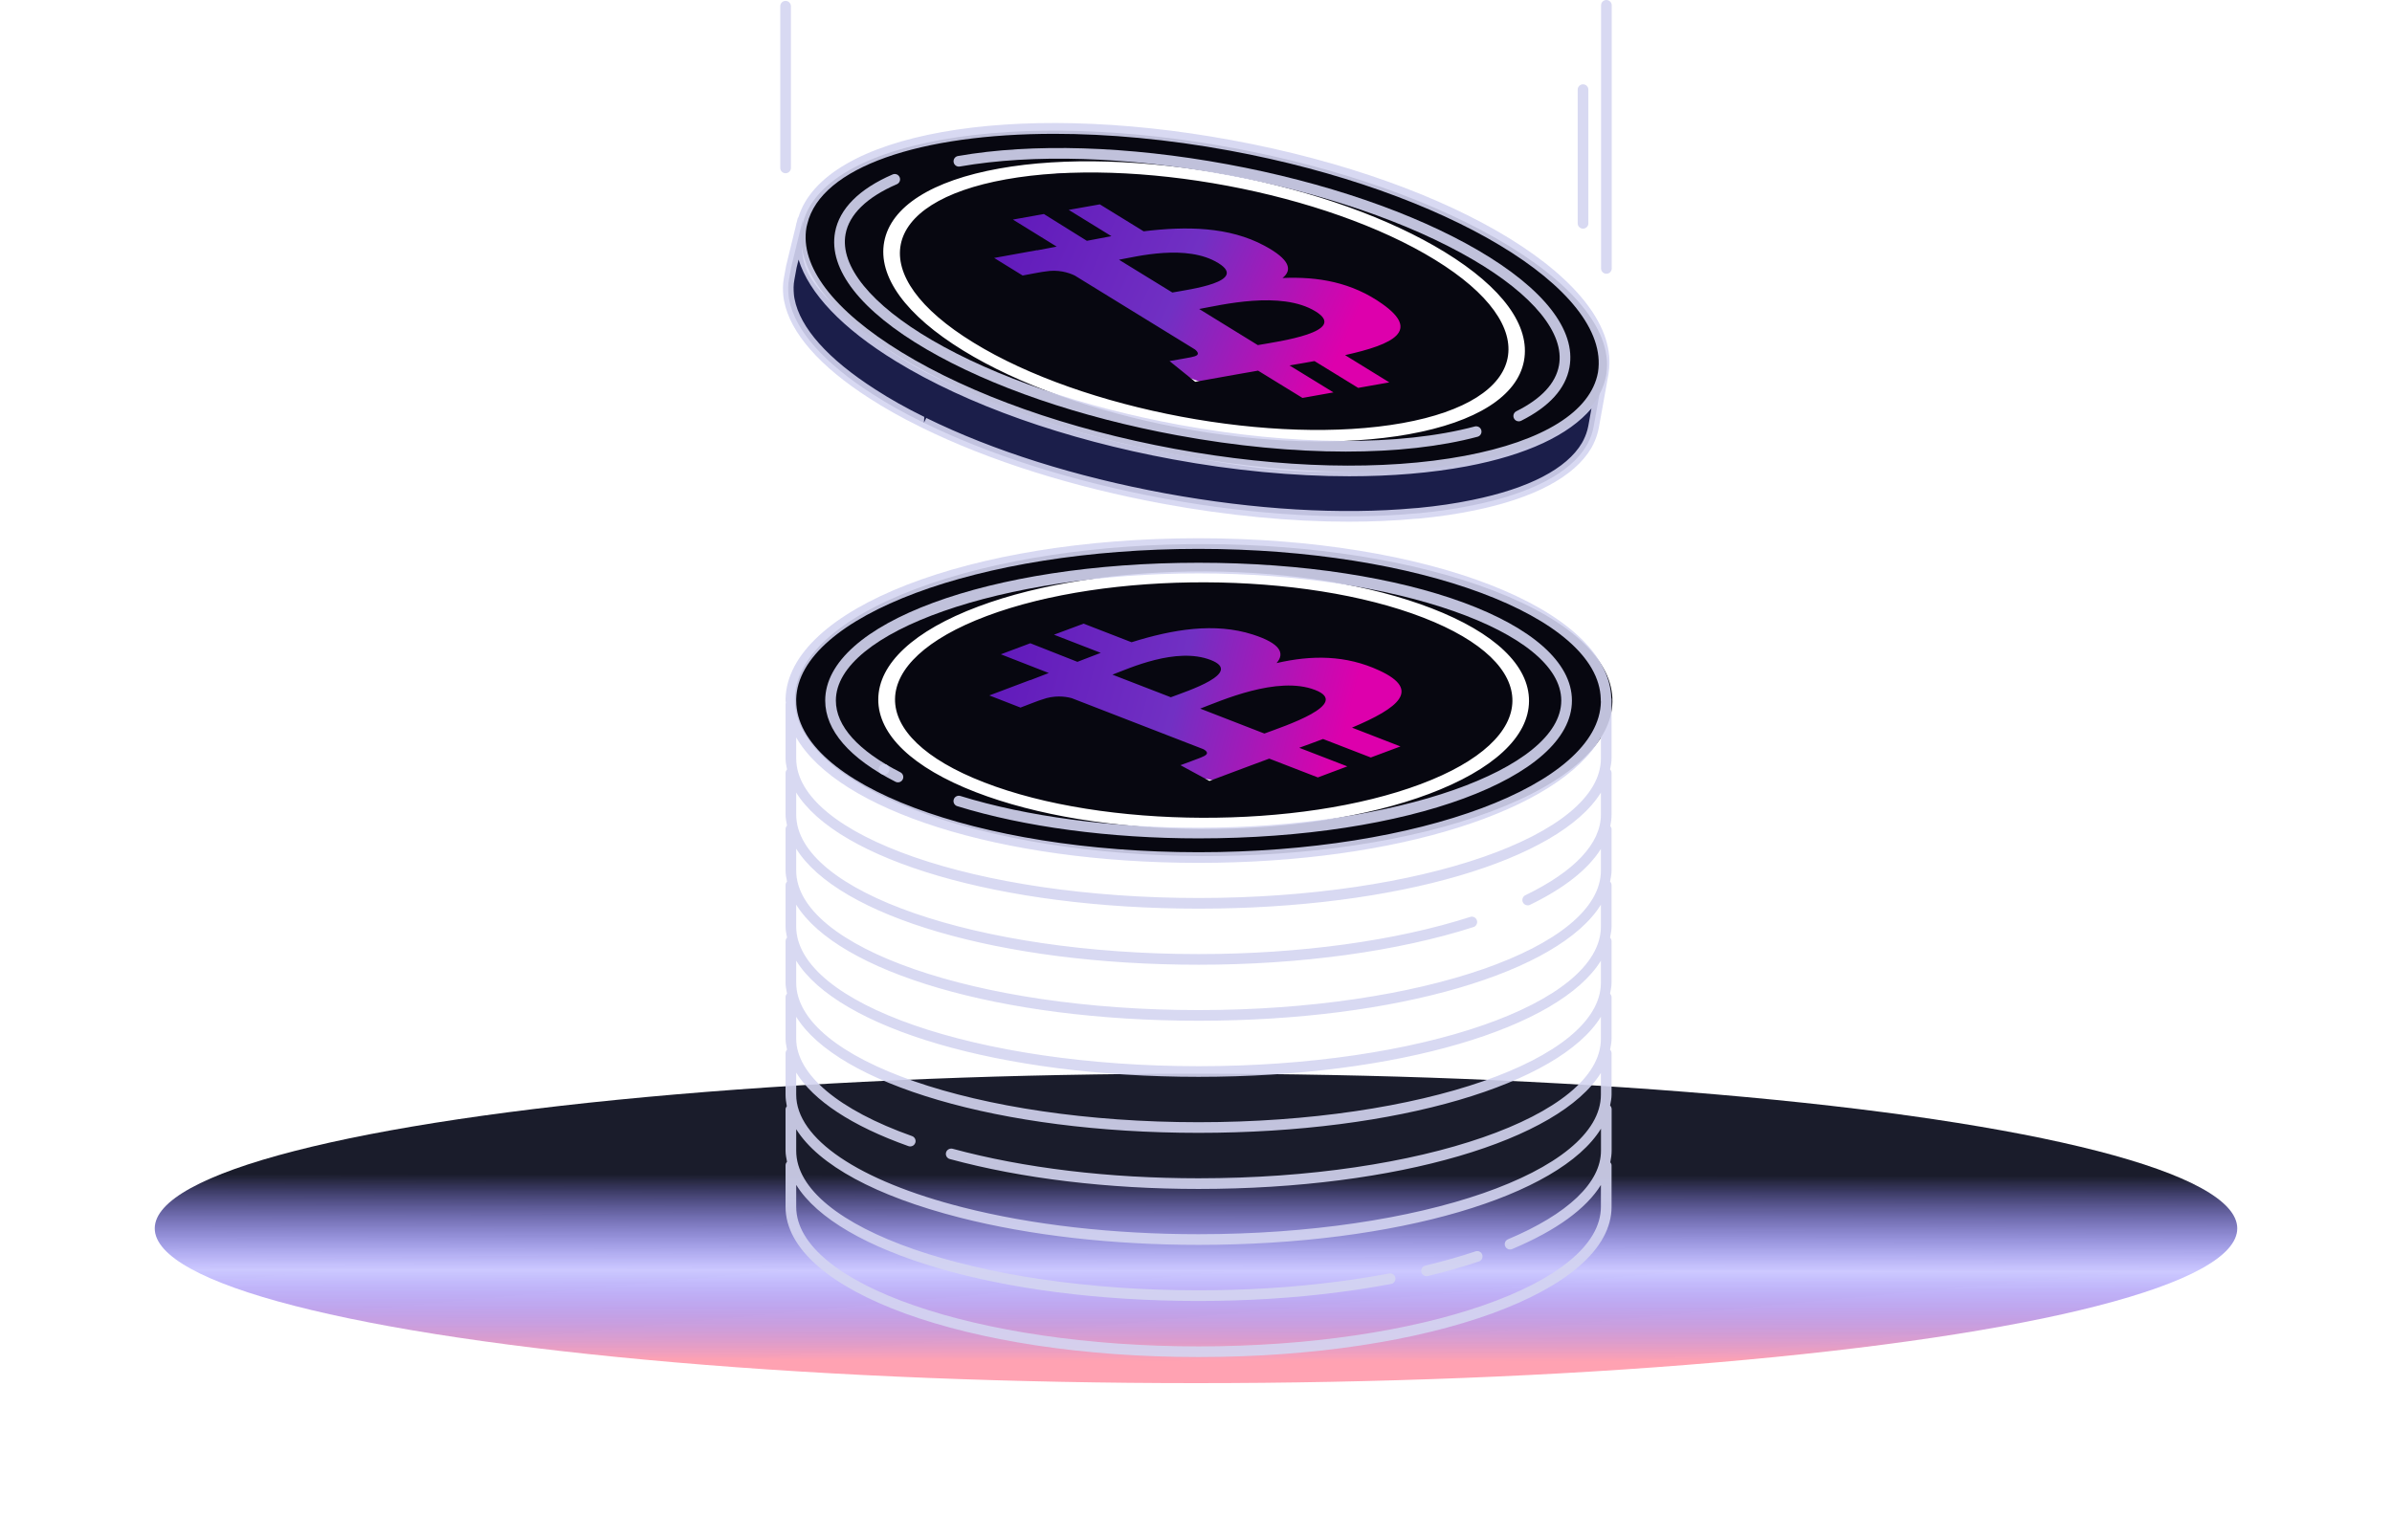 <?xml version="1.0" encoding="UTF-8"?>
<svg xmlns="http://www.w3.org/2000/svg" viewBox="0 0 711 458" fill="none">
  <g opacity="0.9" filter="url(#filter0_f_1326_923)">
    <ellipse cx="355.5" cy="365.243" rx="309.5" ry="46" fill="url(#paint0_linear_1326_923)"></ellipse>
  </g>
  <rect x="295.723" y="174.405" width="130.227" height="46.257" rx="23.128" transform="rotate(9.344 295.723 174.405)" fill="url(#paint1_linear_1326_923)"></rect>
  <path d="M356.746 210.688C362.686 208.465 379.673 200.78 390.915 205.149C401.714 209.32 381.818 215.88 375.829 218.102L356.746 210.688ZM293.299 183.155C329.338 169.624 387.442 169.826 423.043 183.629C458.694 197.432 458.333 219.606 422.294 233.137C386.254 246.668 328.151 246.466 292.55 232.63C256.899 218.86 257.26 196.686 293.299 183.155ZM311.74 200.103C309.859 200.844 308.027 201.553 306.245 202.23L306.196 202.197L294.067 206.772L303.337 210.38C303.337 210.38 309.724 207.898 309.723 207.996C313.287 206.675 316.497 207.018 318.569 207.584L357.672 222.744C358.608 223.239 359.74 224.159 357.264 225.094C357.462 225.095 350.878 227.51 350.878 227.51L359.501 232.192L370.936 227.908C373.065 227.102 375.193 226.329 377.272 225.556L391.72 231.15L400.482 227.864L386.182 222.336C388.657 221.435 390.984 220.597 393.261 219.727L407.462 225.222L416.274 221.936L401.876 216.343C415.79 210.471 422.487 205.149 410.017 199.369C400.011 194.712 389.833 194.758 379.445 197.154C381.979 194.26 380.661 191.314 372.374 188.658C361.078 185.04 348.666 187.099 336.343 190.954L322.093 185.427L313.281 188.712L327.186 194.108C324.86 194.977 322.582 195.88 320.255 196.783L306.252 191.256L297.49 194.542L311.74 200.103ZM359.884 196.236C349.627 192.264 335.611 198.724 330.661 200.592L348.018 207.312C352.968 205.443 369.696 200.043 359.884 196.236ZM272.343 175.045C320.065 157.1 396.992 157.4 444.181 175.704C491.371 193.976 490.923 223.367 443.201 241.279C395.479 259.191 318.551 258.925 271.362 240.62C224.173 222.316 224.621 192.99 272.343 175.045ZM261.056 207.94C261.002 218.456 271.278 228.275 290.015 235.524C307.915 242.442 331.66 246.353 356.907 246.484C382.154 246.614 406.482 242.919 424.749 236.056C443.858 228.872 454.432 219.064 454.487 208.45C454.542 197.836 444.265 188.115 425.528 180.866C407.628 173.948 383.883 170.037 358.636 169.906C333.389 169.776 309.061 173.471 290.794 180.333C271.686 187.485 261.111 197.294 261.056 207.94Z" fill="#070710"></path>
  <path opacity="0.9" d="M479.047 329.805C479.047 329.374 478.869 328.987 478.589 328.702C478.791 327.632 479.024 326.565 479.024 325.474V313.151C479.024 312.739 478.845 312.378 478.586 312.095C478.791 311.017 479.024 309.942 479.024 308.842V296.519C479.024 296.103 478.845 295.736 478.582 295.453C478.791 294.365 479.024 293.28 479.024 292.169V279.84C479.024 279.425 478.845 279.058 478.582 278.775C478.791 277.687 479.024 276.602 479.024 275.491V263.168C479.024 262.754 478.845 262.389 478.584 262.106C478.791 261.023 479.024 259.941 479.024 258.835V246.513C479.024 246.167 478.845 245.888 478.656 245.627C478.886 244.487 479.024 243.338 479.024 242.18V229.834C479.024 229.42 478.845 229.057 478.584 228.774C478.791 227.692 479.024 226.612 479.024 225.507V207.785C479.024 207.725 478.966 207.689 478.959 207.631C478.088 180.93 424.245 160.036 356.239 160.036C288.132 160.036 234.22 180.988 233.496 207.785V208.296C233.496 208.544 233.578 208.783 233.588 209.031C233.575 209.113 233.496 209.165 233.496 209.251V225.507C233.496 226.612 233.729 227.692 233.935 228.774C233.675 229.057 233.496 229.42 233.496 229.834V242.18C233.496 243.286 233.729 244.368 233.936 245.451C233.675 245.733 233.496 246.098 233.496 246.513V258.835C233.496 259.942 233.729 261.023 233.936 262.106C233.675 262.389 233.496 262.754 233.496 263.168V275.491C233.496 276.602 233.729 277.687 233.938 278.775C233.675 279.058 233.496 279.425 233.496 279.84V292.169C233.496 293.274 233.729 294.354 233.935 295.436C233.675 295.718 233.496 296.082 233.496 296.496V308.818C233.496 309.923 233.722 311.011 233.932 312.1C233.675 312.381 233.496 312.741 233.496 313.151V325.474C233.496 326.629 233.651 327.77 233.877 328.905C233.676 329.171 233.496 329.465 233.496 329.823V342.152C233.496 343.257 233.729 344.337 233.935 345.419C233.675 345.701 233.496 346.065 233.496 346.479V358.825C233.496 383.869 287.42 403.485 356.26 403.485C425.099 403.485 479.023 383.869 479.023 358.825V346.479C479.023 346.122 478.844 345.83 478.644 345.566C478.869 344.429 479.046 343.287 479.046 342.129L479.047 329.805ZM356.239 163.2C421.507 163.2 475.148 183.221 475.809 207.784V208.295C475.809 208.418 475.824 208.535 475.85 208.652C475.343 233.351 421.89 253.389 356.26 253.389C290.315 253.389 236.666 233.157 236.666 208.295L236.663 207.826C237.328 183.221 290.968 163.2 356.239 163.2ZM356.26 256.554C415.456 256.554 463.521 240.861 475.853 219.261V225.506C475.853 248.387 422.204 267.001 356.26 267.001C290.315 267.001 236.666 248.387 236.666 225.506V219.261C248.998 240.861 297.063 256.554 356.26 256.554ZM356.26 286.84C386.491 286.84 415.51 282.865 437.972 275.642C438.808 275.379 439.264 274.481 438.998 273.649C438.731 272.823 437.84 272.354 437.006 272.629C414.848 279.752 386.172 283.674 356.26 283.674C290.315 283.674 236.667 265.061 236.667 242.179V235.656C248.999 255.646 297.064 270.167 356.26 270.167C415.457 270.167 463.521 255.646 475.854 235.656V242.179C475.854 250.75 468.09 259.051 453.4 266.18C452.613 266.561 452.284 267.511 452.668 268.296C452.94 268.859 453.505 269.187 454.092 269.187C454.326 269.187 454.56 269.14 454.783 269.029C465.021 264.063 472.091 258.426 475.853 252.403V258.834C475.853 281.715 422.204 300.329 356.26 300.329C290.315 300.329 236.666 281.715 236.666 258.834V252.328C248.998 272.318 297.063 286.84 356.26 286.84ZM356.26 303.495C415.456 303.495 463.521 288.974 475.853 268.984V275.49C475.853 298.383 422.204 317.008 356.26 317.008C290.315 317.008 236.666 298.383 236.666 275.49V268.984C248.998 288.974 297.063 303.495 356.26 303.495ZM356.26 320.173C415.456 320.173 463.521 305.643 475.853 285.644V292.169C475.853 315.05 422.204 333.663 356.26 333.663C290.315 333.663 236.666 315.05 236.666 292.169V285.644C248.998 305.643 297.063 320.173 356.26 320.173ZM270.038 340.78C270.214 340.839 270.393 340.867 270.569 340.867C271.219 340.867 271.831 340.463 272.06 339.812C272.352 338.991 271.922 338.083 271.098 337.79C249.216 330.016 236.665 319.452 236.665 308.817V302.318C248.998 322.307 297.062 336.828 356.259 336.828C415.455 336.828 463.52 322.307 475.852 302.318V308.841C475.852 331.722 422.204 350.341 356.259 350.341C329.634 350.341 304.35 347.299 283.145 341.553C282.305 341.354 281.432 341.829 281.203 342.667C280.974 343.511 281.473 344.384 282.319 344.613C303.791 350.434 329.358 353.506 356.259 353.506C415.455 353.506 463.52 338.984 475.852 318.991V325.472C475.852 348.353 422.204 366.966 356.259 366.966C330.894 366.966 306.656 364.199 286.16 358.975C255.166 351.084 236.665 338.556 236.665 325.471V318.921C241.792 327.217 253.137 334.771 270.038 340.78ZM475.853 358.825C475.853 381.706 422.204 400.319 356.26 400.319C290.315 400.319 236.666 381.706 236.666 358.825V352.302C248.998 372.291 297.063 386.812 356.26 386.812C370.571 386.812 384.558 385.945 397.829 384.221C402.9 383.576 408.024 382.767 413.5 381.747C414.362 381.583 414.927 380.757 414.765 379.895C414.604 379.033 413.743 378.476 412.92 378.629C407.506 379.643 402.44 380.44 397.428 381.079C384.285 382.779 370.433 383.647 356.26 383.647C290.315 383.647 236.666 365.033 236.666 342.152V335.749C243.307 346.374 260.24 355.648 285.379 362.049C306.127 367.337 330.637 370.134 356.26 370.134C415.491 370.134 463.579 355.596 475.877 335.589V342.129C475.877 351.62 466.063 360.971 448.241 368.469C447.432 368.809 447.054 369.735 447.394 370.544C447.649 371.148 448.235 371.511 448.854 371.511C449.059 371.511 449.266 371.476 449.466 371.388C462.653 365.843 471.489 359.363 475.854 352.325L475.853 358.825Z" fill="#D4D5F1"></path>
  <path opacity="0.9" d="M438.585 372.068C434.1 373.575 429.073 375.006 423.647 376.313C422.797 376.518 422.273 377.374 422.478 378.224C422.654 378.951 423.301 379.437 424.019 379.437C424.139 379.437 424.265 379.425 424.391 379.396C429.904 378.066 435.023 376.612 439.593 375.07C440.422 374.794 440.871 373.892 440.589 373.065C440.311 372.238 439.426 371.787 438.585 372.068Z" fill="#D4D5F1"></path>
  <path opacity="0.9" d="M266.194 232.447C266.98 232.84 267.929 232.529 268.324 231.75C268.72 230.97 268.409 230.02 267.63 229.621C255.085 223.243 248.455 215.868 248.455 208.294C248.455 187.799 297.826 170.487 356.266 170.487C414.705 170.487 464.073 187.799 464.073 208.294C464.073 228.789 414.705 246.107 356.266 246.107C330.261 246.107 305.119 242.753 285.469 236.668C284.626 236.41 283.741 236.873 283.489 237.711C283.228 238.549 283.697 239.435 284.531 239.693C304.477 245.872 329.951 249.272 356.266 249.272C418.496 249.272 467.243 231.275 467.243 208.293C467.243 185.312 418.496 167.32 356.266 167.32C294.036 167.32 245.285 185.318 245.285 208.293C245.285 217.14 252.515 225.494 266.194 232.447Z" fill="#D4D5F1"></path>
  <g opacity="0.9">
    <path opacity="0.9" d="M262.79 230.331H262.761C261.885 230.331 261.176 229.621 261.176 228.748C261.176 227.875 261.885 227.165 262.761 227.165C263.637 227.165 264.361 227.875 264.361 228.748C264.361 229.621 263.666 230.331 262.79 230.331Z" fill="#D4D5F1"></path>
  </g>
  <path d="M476.623 110.571L474.337 123.316L473.671 126.936C473.516 127.779 473.294 128.601 473.005 129.423C472.761 130.112 472.472 130.8 472.139 131.466C471.984 131.821 471.762 132.154 471.585 132.51C466.724 140.747 454.695 146.788 437.916 150.207C432.901 151.251 427.463 152.05 421.67 152.605H421.537C421.293 152.605 421.027 152.649 420.782 152.672H420.672C399.455 154.603 373.554 153.293 346.122 148.253C318.536 143.168 293.789 135.107 274.613 125.692C274.414 125.581 274.214 125.492 274.014 125.403C268.621 122.761 263.694 119.985 259.277 117.121C245.251 108.127 236.351 98.424 234.598 89.186C234.487 88.654 234.42 88.165 234.376 87.654C234.309 86.899 234.287 86.167 234.287 85.434C234.287 84.568 234.398 83.746 234.554 82.88L235.22 79.26L238.638 65.271C237.417 77.24 239.503 80.659 242.366 84.634C245.229 88.609 258.901 103.154 278.919 112.591C298.916 122.028 321.488 130 347.299 134.73C373.11 139.46 385.517 141.725 418.075 139.37C450.611 137.016 475.403 125.581 476.623 110.571Z" fill="#1B1E4A"></path>
  <path opacity="0.9" d="M477.488 0C476.612 0 475.902 0.71 475.902 1.583V79.812C475.902 80.685 476.612 81.395 477.488 81.395C478.364 81.395 479.073 80.685 479.073 79.812V1.583C479.073 0.71 478.364 0 477.488 0Z" fill="#D4D5F1"></path>
  <rect x="302.984" y="45.071" width="130.227" height="46.257" rx="23.128" transform="rotate(19.749 302.984 45.071)" fill="url(#paint2_linear_1326_923)"></rect>
  <path d="M356.444 91.87C362.688 90.757 380.782 86.267 391.051 92.596C400.92 98.65 380.167 101.507 373.874 102.61L356.444 91.87ZM299.011 53.325C336.899 46.529 394.011 57.227 426.535 77.236C459.108 97.254 454.75 118.998 416.861 125.794C378.972 132.59 321.861 121.892 289.343 101.851C256.764 81.865 261.122 60.121 299.011 53.325ZM314.089 73.326C312.105 73.715 310.175 74.081 308.3 74.425L308.257 74.384L295.502 76.692L303.969 81.915C303.969 81.915 310.698 80.628 310.68 80.725C314.424 80.07 317.519 80.987 319.455 81.918L355.178 103.895C356.01 104.551 356.956 105.66 354.353 106.132C354.547 106.169 347.636 107.355 347.636 107.355L355.271 113.518L367.292 111.37C369.531 110.963 371.764 110.587 373.949 110.202L387.149 118.315L396.36 116.667L383.294 108.646C385.891 108.206 388.33 107.803 390.727 107.359L403.703 115.329L412.963 113.69L399.811 105.586C414.556 102.325 422.104 98.301 410.882 90.363C401.881 83.975 391.862 82.18 381.212 82.659C384.228 80.272 383.462 77.135 375.791 73.026C365.334 67.426 352.755 67.208 339.939 68.774L326.92 60.762L317.661 62.401L330.363 70.221C327.918 70.656 325.515 71.132 323.063 71.599L310.288 63.633L301.077 65.282L314.089 73.326ZM362.139 78.222C352.768 72.462 337.816 76.283 332.61 77.226L348.469 86.972C353.675 86.028 371.103 83.74 362.139 78.222ZM279.862 41.561C330.039 32.535 405.647 46.73 448.756 73.261C491.871 99.759 486.125 128.586 435.955 137.58C385.784 146.575 310.17 132.411 267.061 105.881C223.952 79.35 229.686 50.588 279.862 41.561ZM262.824 71.876C260.872 82.209 269.206 93.723 286.327 104.239C302.684 114.278 325.332 122.415 350.141 127.106C374.949 131.796 399.544 132.557 418.749 129.109C438.84 125.496 451.012 117.759 452.981 107.33C454.951 96.9 446.599 85.483 429.478 74.967C413.121 64.928 390.473 56.79 365.664 52.1C340.856 47.41 316.261 46.648 297.056 50.097C276.971 53.678 264.799 61.414 262.824 71.876Z" fill="#070710"></path>
  <path opacity="0.9" d="M285.291 49.509C307.021 45.71 335.047 46.566 364.209 51.953C392.773 57.212 418.869 66.152 437.686 77.121C455.774 87.662 465.143 99.158 463.388 108.661C462.422 113.973 458.159 118.551 450.721 122.274C449.938 122.666 449.622 123.616 450.014 124.402C450.29 124.959 450.85 125.275 451.429 125.275C451.669 125.275 451.91 125.223 452.138 125.112C460.514 120.914 465.349 115.573 466.505 109.236C468.544 98.18 458.876 85.798 439.28 74.378C420.154 63.234 393.699 54.164 364.783 48.835C335.257 43.389 306.833 42.516 284.746 46.391C283.884 46.537 283.308 47.364 283.457 48.226C283.607 49.088 284.45 49.673 285.291 49.509Z" fill="#D4D5F1"></path>
  <path opacity="0.9" d="M235.094 49.925V1.853C235.094 0.979 234.385 0.27 233.509 0.27C232.633 0.27 231.924 0.979 231.924 1.853V49.925C231.924 50.798 232.633 51.508 233.509 51.508C234.385 51.508 235.094 50.798 235.094 49.925Z" fill="#D4D5F1"></path>
  <path opacity="0.9" d="M470.538 67.987C471.414 67.987 472.124 67.278 472.124 66.404V26.657C472.124 25.783 471.414 25.073 470.538 25.073C469.662 25.073 468.953 25.783 468.953 26.657V66.404C468.953 67.278 469.662 67.987 470.538 67.987Z" fill="#D4D5F1"></path>
  <path opacity="0.9" d="M275.441 103.883C294.567 115.027 321.025 124.097 349.938 129.426C367.428 132.656 384.491 134.268 400.01 134.268C414.796 134.268 428.179 132.803 439.186 129.859C440.032 129.637 440.533 128.763 440.308 127.919C440.088 127.075 439.212 126.588 438.371 126.8C416.24 132.703 384.212 132.521 350.512 126.307C321.947 121.049 295.852 112.109 277.037 101.14C258.947 90.599 249.58 79.103 251.335 69.6C252.407 63.743 257.681 58.619 266.581 54.774C267.384 54.428 267.756 53.495 267.407 52.692C267.059 51.889 266.127 51.514 265.327 51.866C255.41 56.145 249.492 62.078 248.217 69.025C246.176 80.082 255.845 92.457 275.441 103.883Z" fill="#D4D5F1"></path>
  <path opacity="0.9" d="M366.073 41.659C300.557 29.58 244.89 39.729 237.323 64.595C237.269 64.702 237.148 64.753 237.119 64.874L236.859 65.938C236.836 66.038 236.78 66.128 236.759 66.228C236.695 66.451 236.63 66.721 236.612 66.867C236.606 66.902 236.612 66.939 236.606 66.974L233.68 78.95L233.015 82.573C232.843 83.534 232.723 84.448 232.723 85.41C232.723 86.19 232.746 86.97 232.816 87.767C232.866 88.341 232.942 88.887 233.062 89.455C234.855 98.917 243.633 108.936 258.436 118.428C262.907 121.33 267.923 124.149 273.261 126.764L273.938 127.116C294.047 137 318.909 144.85 345.833 149.81C364.984 153.327 383.685 155.115 400.861 155.115C407.731 155.115 414.356 154.834 420.669 154.253C420.728 154.253 421.109 154.23 421.167 154.224L421.821 154.183C427.701 153.62 433.223 152.805 438.23 151.762C455.955 148.145 467.958 141.767 473 133.219L473.202 132.844C473.343 132.598 473.478 132.357 473.557 132.17C473.917 131.443 474.234 130.698 474.497 129.948C474.813 129.051 475.057 128.148 475.227 127.222L478.087 111.361C478.088 111.355 478.09 111.351 478.092 111.346C478.092 111.345 478.097 111.308 478.098 111.3L478.179 110.848C478.183 110.825 478.162 110.808 478.165 110.785C482.263 84.351 433.041 53.99 366.073 41.659ZM313.391 39.789C329.443 39.789 347.159 41.395 365.499 44.778C429.701 56.603 478.837 86.003 474.997 110.631C474.997 110.643 474.982 110.719 474.973 110.772C472.846 122.344 458.772 131.138 435.352 135.535C411.422 140.025 380.824 139.293 349.184 133.46C317.546 127.638 288.691 117.426 267.937 104.704C247.684 92.292 237.678 79.107 239.724 67.556L239.969 66.554C244.043 49.626 273.625 39.789 313.391 39.789ZM472.108 126.647C471.967 127.41 471.771 128.148 471.507 128.892C471.285 129.526 471.021 130.153 470.687 130.827C470.62 130.98 470.532 131.126 470.447 131.279L470.215 131.707C465.698 139.363 454.418 145.226 437.59 148.655C432.692 149.675 427.283 150.472 421.535 151.023C421.301 151.023 421.049 151.047 420.524 151.093C398.566 153.086 372.934 151.562 346.406 146.691C319.763 141.784 295.186 134.028 275.331 124.266L274.634 125.691L274.73 123.955C269.427 121.358 264.526 118.603 260.152 115.76C246.092 106.749 237.801 97.445 236.166 88.839C236.069 88.37 236.011 87.942 235.973 87.491C235.909 86.781 235.891 86.096 235.891 85.41C235.891 84.636 235.993 83.903 236.131 83.141L236.775 79.612L237.368 77.186C240.468 87.206 250.342 97.638 266.28 107.406C287.36 120.326 316.598 130.686 348.608 136.578C366.764 139.919 384.596 141.608 401.068 141.608C413.636 141.608 425.417 140.623 435.934 138.653C453.76 135.303 466.404 129.319 473.049 121.429L472.108 126.647Z" fill="#D4D5F1"></path>
  <defs>
    <filter id="filter0_f_1326_923" x="0" y="273.243" width="711" height="184" filterUnits="userSpaceOnUse" color-interpolation-filters="sRGB">
      <feFlood flood-opacity="0" result="BackgroundImageFix"></feFlood>
      <feBlend mode="normal" in="SourceGraphic" in2="BackgroundImageFix" result="shape"></feBlend>
      <feGaussianBlur stdDeviation="23" result="effect1_foregroundBlur_1326_923"></feGaussianBlur>
    </filter>
    <linearGradient id="paint0_linear_1326_923" x1="429.747" y1="404.714" x2="429.807" y2="348.474" gradientUnits="userSpaceOnUse">
      <stop stop-color="#FF98AA"></stop>
      <stop offset="0.476" stop-color="#2E20FF" stop-opacity="0.27"></stop>
      <stop offset="0.982" stop-color="#010314"></stop>
    </linearGradient>
    <linearGradient id="paint1_linear_1326_923" x1="418.02" y1="204.266" x2="297.99" y2="194.908" gradientUnits="userSpaceOnUse">
      <stop offset="0.107" stop-color="#DD00AC"></stop>
      <stop offset="0.53" stop-color="#7130C3"></stop>
      <stop offset="0.963" stop-color="#621BBB"></stop>
    </linearGradient>
    <linearGradient id="paint2_linear_1326_923" x1="425.282" y1="74.933" x2="305.252" y2="65.575" gradientUnits="userSpaceOnUse">
      <stop offset="0.107" stop-color="#DD00AC"></stop>
      <stop offset="0.53" stop-color="#7130C3"></stop>
      <stop offset="0.963" stop-color="#621BBB"></stop>
    </linearGradient>
  </defs>
</svg>
